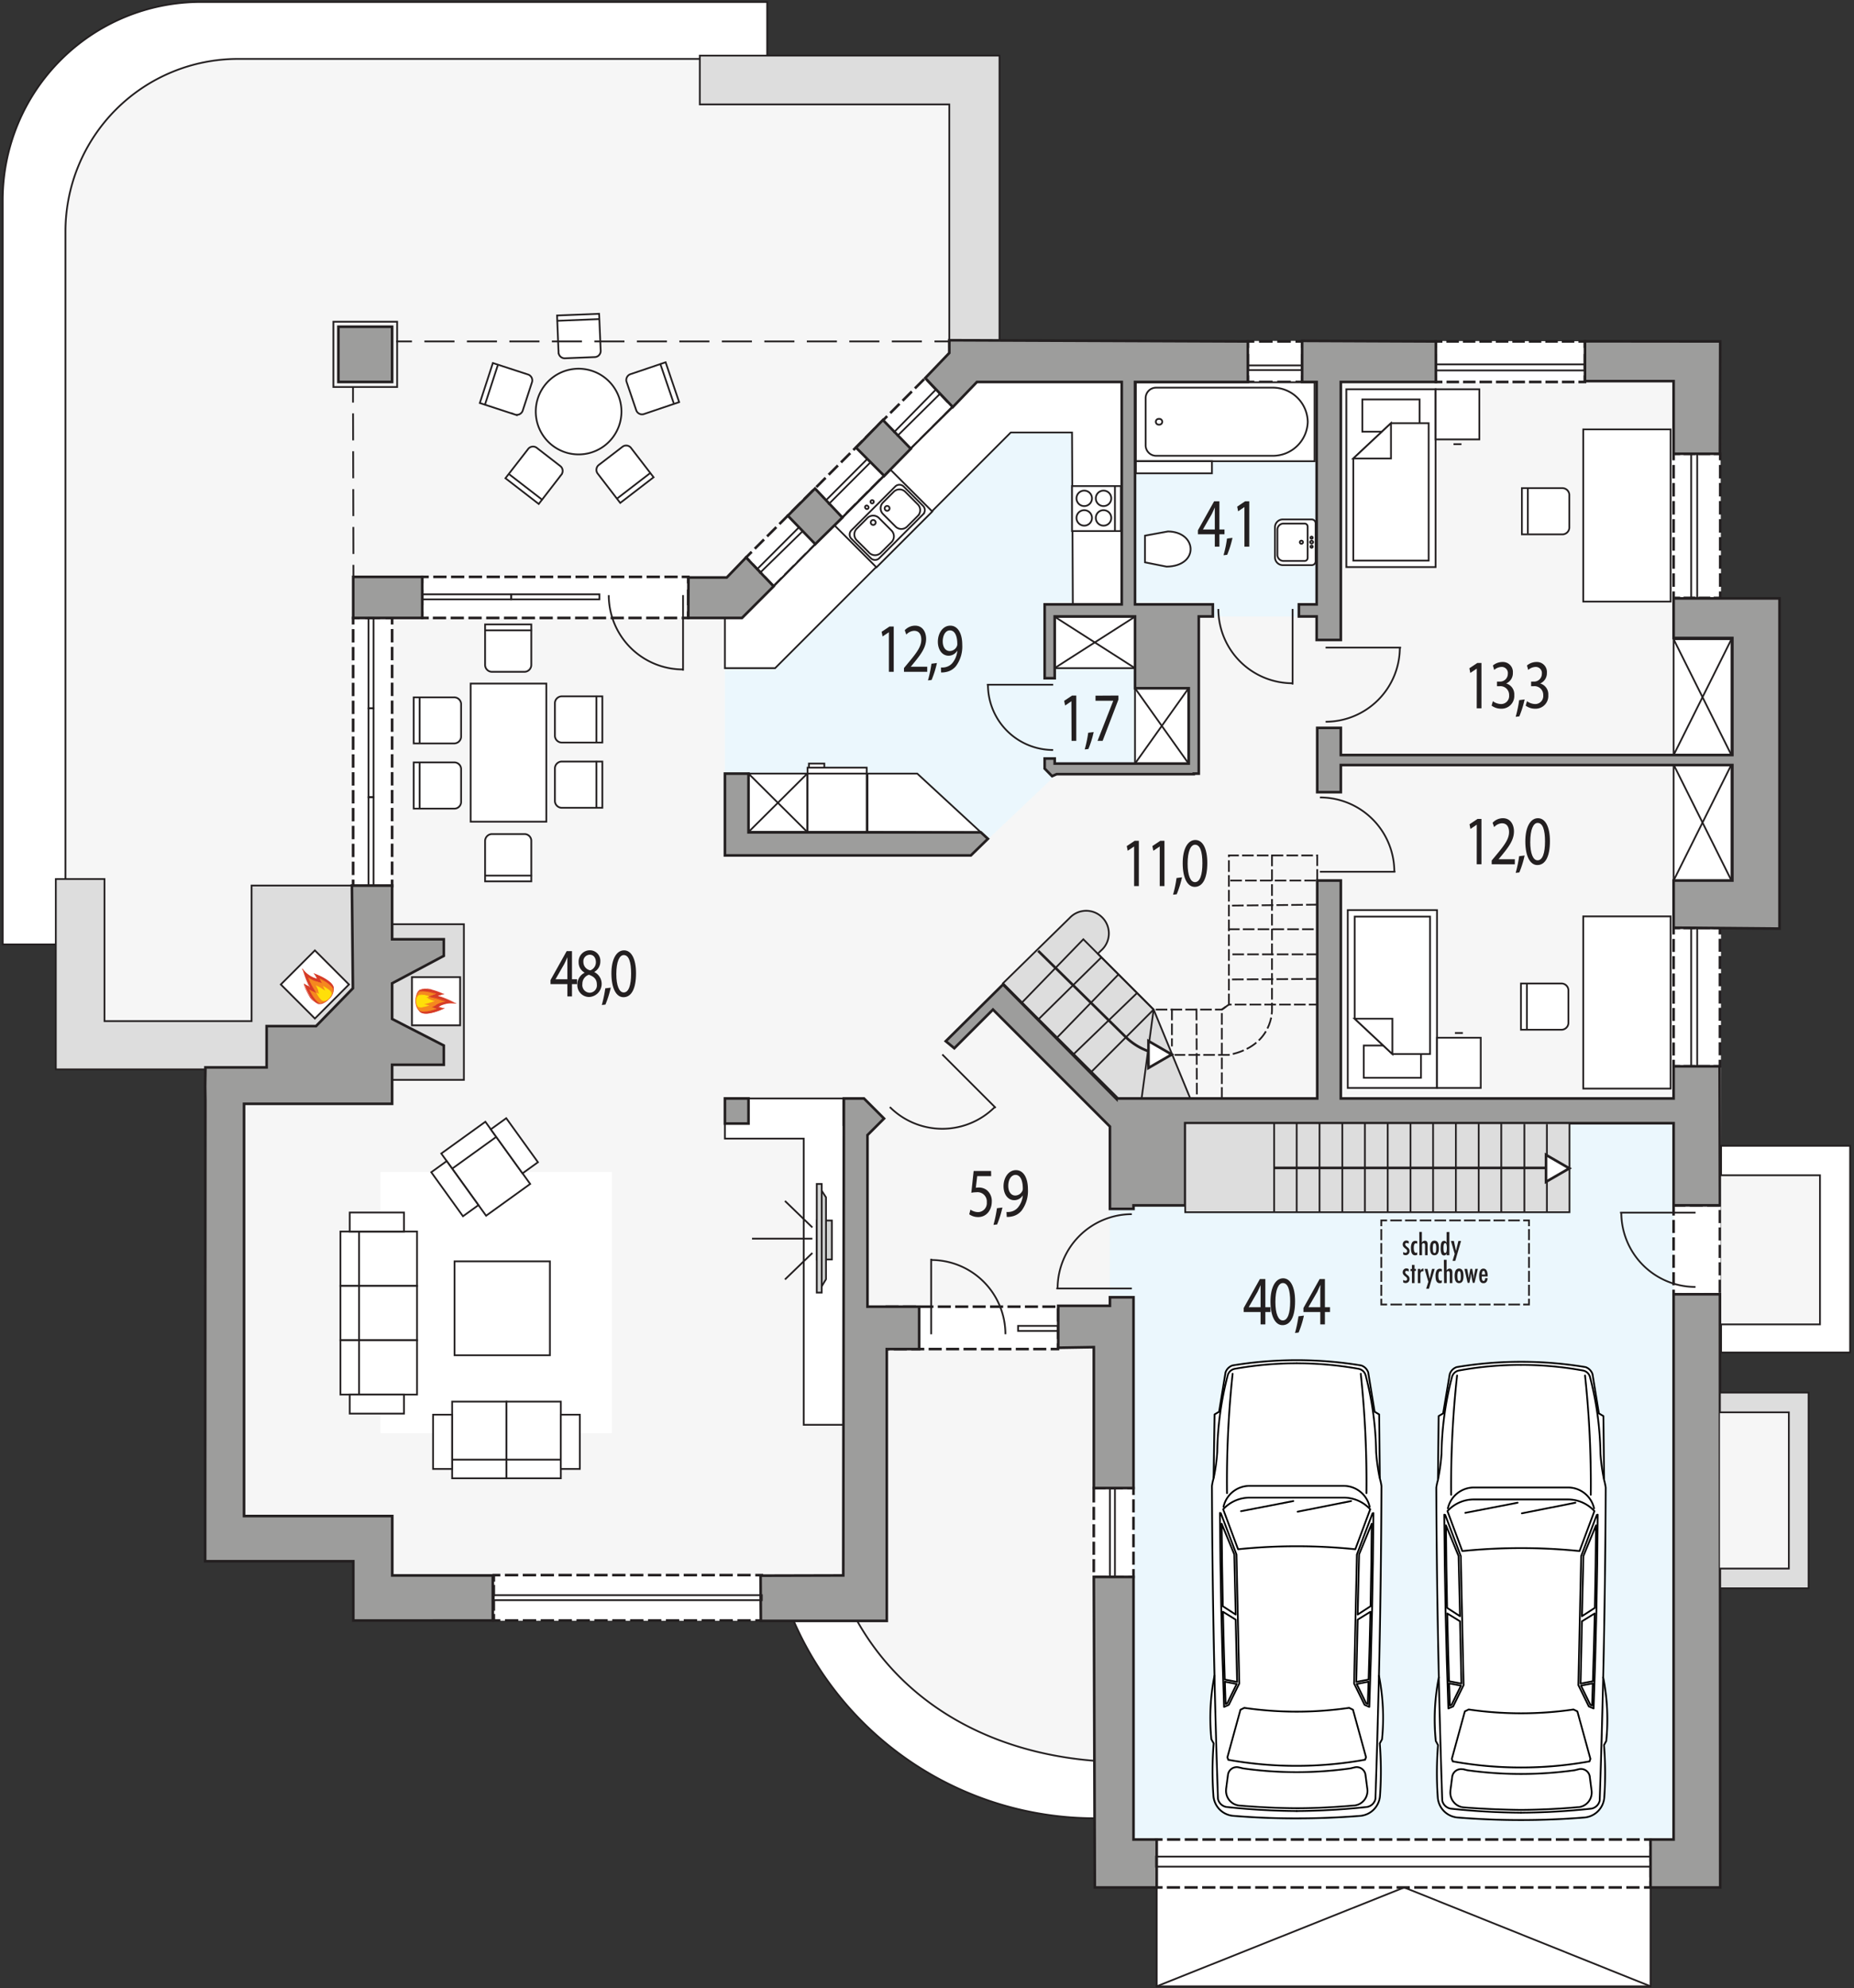 <svg xmlns="http://www.w3.org/2000/svg" viewBox="0 0 531.87 570.26"><rect x="0" y="0" width="531.87" height="570.26" fill="#333333" stroke="none"/><defs><style>.a,.aa,.ab,.ap,.aw,.e,.g,.x,.y,.z{fill:#fff;}.a,.aa,.ab,.ac,.ad,.ae,.af,.ag,.ah,.ai,.am,.an,.ao,.ap,.aq,.as,.at,.au,.av,.aw,.ax,.ay,.d,.h,.i,.j,.k,.l,.m,.n,.o,.p,.q,.r,.s,.t,.u,.v,.w,.x,.y,.z{stroke:#231f20;}.a,.ac,.ae,.af,.ag,.ap,.aq,.as,.at,.au,.ax,.ay,.d,.h,.i,.j,.k,.l,.m,.n,.o,.p,.q,.r,.s,.t,.u,.v,.w,.x{stroke-linecap:square;}.a,.aa,.ab,.ac,.ae,.af,.ag,.am,.an,.ap,.aq,.as,.at,.au,.ax,.ay,.d,.h,.i,.j,.k,.l,.m,.n,.o,.p,.q,.r,.s,.t,.u,.v,.w,.x{stroke-miterlimit:10;}.a,.aa,.ab,.ac,.ad,.ag,.ah,.ai,.am,.an,.aq,.as,.at,.au,.av,.ax,.ay,.d,.e,.f,.y,.z{stroke-width:0.5px;}.b{fill:#f6f6f6;}.c{fill:#ebf7fd;}.ad,.af,.ai,.an,.ao,.as,.c,.d,.y{fill-rule:evenodd;}.ac,.ad,.av,.d{fill:#ddd;}.e,.f{stroke:#000;stroke-linejoin:round;}.ab,.e,.f{stroke-linecap:round;}.ag,.ah,.ai,.ao,.aq,.as,.at,.au,.ax,.ay,.f,.h,.i,.j,.k,.l,.m,.n,.o,.p,.q,.r,.s,.t,.u,.v,.w{fill:none;}.ae,.af,.ao,.ap,.aw,.h,.i,.j,.k,.l,.m,.n,.o,.p,.q,.r,.s,.t,.u,.v,.w,.x{stroke-width:0.75px;}.i{stroke-dasharray:3.51 2.34;}.j{stroke-dasharray:3.08 2.05;}.k{stroke-dasharray:3.06 2.04;}.l{stroke-dasharray:3.76 2.51;}.m{stroke-dasharray:3.14 2.09;}.n{stroke-dasharray:3.7 2.46;}.o{stroke-dasharray:2.84 1.89;}.p{stroke-dasharray:2.59 1.73;}.q{stroke-dasharray:3.11 2.07;}.r{stroke-dasharray:2.57 1.71;}.s{stroke-dasharray:2.97 1.98;}.t{stroke-dasharray:3.04 2.03;}.u{stroke-dasharray:2.69 1.79;}.v{stroke-dasharray:3.08 2.05;}.w{stroke-dasharray:2.5 1.67;}.x{stroke-dasharray:3 2;}.ad,.ah,.ai,.ao,.av,.aw,.y,.z{stroke-miterlimit:22.93;}.ae,.af{fill:#9d9d9c;}.aj{fill:#d73c27;}.ak{fill:#f5881f;}.al{fill:#ffdf09;}.am,.an{fill:#d3d5d4;}.aq{stroke-dasharray:2.83 1.42;}.ar{fill:#231f20;}.at{stroke-dasharray:7.24 3.62;}.au{stroke-dasharray:8.13 4.06;}.ax{stroke-dasharray:2.82 1.41;}.ay{stroke-dasharray:2.66 1.33;}</style></defs><rect class="a" x="331.83" y="540.13" width="141.67" height="29.55"/><path class="b" d="M493.74,171.49l-.25-73.57-119.94-.16-57.73.16L274,97.59V16.9H68.24a49.5,49.5,0,0,0-49.5,49.49V292.78H101l0,13.9-42-.55-.08,141.64h42.5v17l144.51.09c13.69,24.31,38.8,37.87,68.1,40.16l.12,36.3H493.49l.25-275H510.5V171.62Z"/><path class="a" d="M314,505c-29.3-2.29-54.43-15.84-68.12-40.15-2.34-4.14-20.05-4.26-18.25-.12A94.3,94.3,0,0,0,314,521.48C314.21,521.48,316.2,505.21,314,505Z"/><path class="a" d="M68.24,16.9H220.09V.57H57.58A56.8,56.8,0,0,0,.78,57.37V270.86h18V66.39A49.5,49.5,0,0,1,68.24,16.9Z"/><polygon class="c" points="480.12 355.36 480.12 322.14 318.41 322.14 318.41 374.76 325.18 374.76 325.18 527.58 480.55 527.58 480.55 355.36 480.12 355.36"/><polygon class="d" points="200.76 15.95 200.76 29.95 272.33 29.95 272.33 99.47 286.73 99.47 286.73 29.95 286.73 26.17 286.73 15.95 200.76 15.95"/><path class="e" d="M436.33,522q9.1,0,18.18-.73a6.24,6.24,0,0,0,5.72-5.77,100.14,100.14,0,0,0-.08-15l.65-1.19a62,62,0,0,0-.88-18.24q.61-27.19.72-54.4a15,15,0,0,0-.46-2.19l-.2-18.34-1.29-.77-1.84-11.28a3.2,3.2,0,0,0-2-2,112.31,112.31,0,0,0-36.95,0,3.18,3.18,0,0,0-2,2L414,405.37l-1.29.77-.2,18.34a15,15,0,0,0-.47,2.19q.11,27.21.73,54.4a61.69,61.69,0,0,0-.88,18.24l.64,1.19a100.14,100.14,0,0,0-.07,15,6.23,6.23,0,0,0,5.71,5.77Q427.23,522,436.33,522Z"/><path class="f" d="M459.92,481.07q-.41,17.69-1,35.34a3,3,0,0,1-2.42,2.32,199.46,199.46,0,0,1-20.15,1.15"/><path class="f" d="M457.17,490l-1.37-.59-3-6.11.8-37,4.48-11.81.26-.09Q458.19,462.23,457.17,490Z"/><path class="f" d="M460.13,424.23a54.47,54.47,0,0,1-1-7.3,91.49,91.49,0,0,0-3-22,2.55,2.55,0,0,0-2-1.86,98.59,98.59,0,0,0-17.82-1.61"/><path class="f" d="M412.75,481.07q.4,17.69,1,35.34a3,3,0,0,0,2.42,2.32,199.27,199.27,0,0,0,20.14,1.15"/><path class="f" d="M415.36,432.62a7.66,7.66,0,0,1,7.46-6l13.51,0,13.52,0a7.65,7.65,0,0,1,7.45,6"/><path class="f" d="M415.5,490l1.37-.59,3-6.11-.8-37-4.47-11.81-.27-.09Q414.49,462.23,415.5,490Z"/><path class="f" d="M412.54,424.23a54.45,54.45,0,0,0,1-7.3,91.5,91.5,0,0,1,3-22,2.54,2.54,0,0,1,2-1.86,98.48,98.48,0,0,1,17.81-1.61"/><path class="f" d="M436.33,444a163.09,163.09,0,0,0-16.83.85l-4.26-11.46a10.24,10.24,0,0,1,7.58-3.34h27a10.28,10.28,0,0,1,7.58,3.34l-4.27,11.46A163.09,163.09,0,0,0,436.33,444Z"/><line class="f" x1="451.95" y1="430.98" x2="436.59" y2="434.03"/><line class="f" x1="435.37" y1="430.98" x2="420.36" y2="433.89"/><path class="f" d="M457.86,437.47q-.09,11.83-.34,23.67l-3.69,2.39.41-17.26Z"/><path class="f" d="M457.49,462.74q-.21,9.72-.53,19.44l-3.53.67.4-17.86Z"/><path class="f" d="M456.94,482.8l-3.39.64,2.69,5.52.49.21Z"/><path class="f" d="M414.81,437.47q.09,11.83.33,23.67l3.7,2.39-.41-17.26Z"/><path class="f" d="M415.18,462.74q.21,9.72.52,19.44l3.54.67-.4-17.86Z"/><path class="f" d="M415.72,482.8l3.4.64-2.7,5.52-.48.21C415.86,487.05,415.79,484.92,415.72,482.8Z"/><path class="f" d="M436.33,519.09q8.24-.06,16.45-.79l.16,0a4.23,4.23,0,0,0,3.65-4.73l-.52-4c0-.1,0-.19-.05-.28a2.56,2.56,0,0,0-3.08-1.88l-1.21.3a111.29,111.29,0,0,1-30.79,0l-1.21-.3-.27,0a2.56,2.56,0,0,0-2.86,2.21l-.52,4a.78.78,0,0,0,0,.16,4.23,4.23,0,0,0,3.83,4.59Q428.1,519,436.33,519.09Z"/><path class="f" d="M436.33,506.92A109.55,109.55,0,0,0,456,505.17l.25-.73-3.74-13.61-1.1-.54a104.31,104.31,0,0,1-30.08,0l-1.1.54-3.73,13.61.25.73A109.36,109.36,0,0,0,436.33,506.92Z"/><path class="f" d="M454.71,394.5a291.76,291.76,0,0,1,1.65,34.21"/><path class="f" d="M416.3,428.71A291.76,291.76,0,0,1,418,394.5"/><path class="e" d="M372,521.52q9.11,0,18.18-.72a6.22,6.22,0,0,0,5.71-5.78,98.83,98.83,0,0,0-.07-15l.65-1.18a62,62,0,0,0-.88-18.24q.62-27.19.72-54.4a14.71,14.71,0,0,0-.47-2.19l-.19-18.35-1.3-.77-1.84-11.27a3.19,3.19,0,0,0-2-2,113,113,0,0,0-36.94,0,3.19,3.19,0,0,0-2,2l-1.84,11.27-1.3.77L348.15,424a14.71,14.71,0,0,0-.47,2.19q.1,27.19.73,54.4a61.68,61.68,0,0,0-.89,18.24l.65,1.18a98.83,98.83,0,0,0-.07,15,6.22,6.22,0,0,0,5.71,5.78Q362.89,521.54,372,521.52Z"/><path class="f" d="M395.58,480.6q-.4,17.67-1,35.34a3,3,0,0,1-2.43,2.31A199.28,199.28,0,0,1,372,519.41"/><path class="f" d="M392.82,489.55l-1.36-.6-3-6.11.8-37,4.48-11.8.26-.09Q393.83,461.74,392.82,489.55Z"/><path class="f" d="M395.78,423.76a56.12,56.12,0,0,1-1-7.3,91.93,91.93,0,0,0-3-22,2.58,2.58,0,0,0-2-1.87A99.5,99.5,0,0,0,372,391"/><path class="f" d="M348.41,480.6q.39,17.67,1,35.34a3,3,0,0,0,2.43,2.31A199.28,199.28,0,0,0,372,519.41"/><path class="f" d="M351,432.15a7.66,7.66,0,0,1,7.46-6h27a7.66,7.66,0,0,1,7.46,6"/><path class="f" d="M351.16,489.55l1.36-.6,3-6.11-.8-37L350.23,434l-.26-.09Q350.15,461.74,351.16,489.55Z"/><path class="f" d="M348.2,423.76a56.12,56.12,0,0,0,1-7.3,91.93,91.93,0,0,1,3-22,2.58,2.58,0,0,1,2-1.87A99.5,99.5,0,0,1,372,391"/><path class="f" d="M372,443.47a163.1,163.1,0,0,0-16.83.86l-4.27-11.46a10.28,10.28,0,0,1,7.59-3.34h27a10.28,10.28,0,0,1,7.59,3.34l-4.27,11.46A163.1,163.1,0,0,0,372,443.47Z"/><line class="f" x1="387.61" y1="430.51" x2="372.25" y2="433.56"/><line class="f" x1="371.03" y1="430.51" x2="356.02" y2="433.42"/><path class="f" d="M393.52,437q-.09,11.83-.34,23.67l-3.69,2.39.4-17.25Z"/><path class="f" d="M393.14,462.26q-.21,9.72-.52,19.44l-3.54.68.41-17.86Z"/><path class="f" d="M392.6,482.32l-3.4.65,2.7,5.52.48.21C392.46,486.57,392.53,484.45,392.6,482.32Z"/><path class="f" d="M350.46,437q.1,11.83.34,23.67l3.69,2.39-.4-17.25Z"/><path class="f" d="M350.84,462.26q.21,9.72.52,19.44l3.54.68-.41-17.86Z"/><path class="f" d="M351.38,482.32l3.4.65-2.7,5.52-.48.21C351.52,486.57,351.45,484.45,351.38,482.32Z"/><path class="f" d="M372,518.61c5.49,0,11-.3,16.44-.79l.17,0a4.22,4.22,0,0,0,3.65-4.73l-.53-4.05a1.28,1.28,0,0,0-.05-.27,2.55,2.55,0,0,0-3.08-1.88l-1.21.29a110.19,110.19,0,0,1-30.78,0l-1.21-.29-.28-.05a2.54,2.54,0,0,0-2.85,2.2l-.53,4.05c0,.06,0,.11,0,.16a4.22,4.22,0,0,0,3.83,4.59C361,518.31,366.5,518.58,372,518.61Z"/><path class="f" d="M372,506.45a109.56,109.56,0,0,0,19.63-1.76l.25-.72-3.74-13.61-1.1-.54a104.31,104.31,0,0,1-30.08,0l-1.1.54L352.11,504l.25.72A109.56,109.56,0,0,0,372,506.45Z"/><path class="f" d="M390.37,394A291.66,291.66,0,0,1,392,428.24"/><path class="f" d="M352,428.24A291.66,291.66,0,0,1,353.61,394"/><rect class="g" x="101.3" y="177.23" width="11.19" height="76.91"/><polyline class="h" points="112.49 252.64 112.49 254.14 110.99 254.14"/><line class="i" x1="108.65" y1="254.14" x2="103.97" y2="254.14"/><polyline class="h" points="102.8 254.14 101.3 254.14 101.3 252.64"/><line class="j" x1="101.3" y1="250.58" x2="101.3" y2="179.76"/><polyline class="h" points="101.3 178.73 101.3 177.23 102.8 177.23"/><line class="i" x1="105.14" y1="177.23" x2="109.82" y2="177.23"/><polyline class="h" points="110.99 177.23 112.49 177.23 112.49 178.73"/><line class="j" x1="112.49" y1="180.78" x2="112.49" y2="251.61"/><rect class="g" x="121.13" y="165.45" width="76.32" height="11.78"/><polyline class="h" points="197.45 175.73 197.45 177.23 195.95 177.23"/><line class="k" x1="193.91" y1="177.23" x2="123.65" y2="177.23"/><polyline class="h" points="122.63 177.23 121.13 177.23 121.13 175.73"/><line class="l" x1="121.13" y1="173.22" x2="121.13" y2="168.21"/><polyline class="h" points="121.13 166.95 121.13 165.45 122.63 165.45"/><line class="k" x1="124.67" y1="165.45" x2="194.93" y2="165.45"/><polyline class="h" points="195.95 165.45 197.45 165.45 197.45 166.95"/><line class="l" x1="197.45" y1="169.46" x2="197.45" y2="174.48"/><rect class="g" x="357.97" y="97.92" width="15.55" height="11.63"/><polyline class="h" points="373.52 108.05 373.52 109.55 372.02 109.55"/><line class="m" x1="369.93" y1="109.55" x2="360.52" y2="109.55"/><polyline class="h" points="359.47 109.55 357.97 109.55 357.97 108.05"/><line class="n" x1="357.97" y1="105.59" x2="357.97" y2="100.66"/><polyline class="h" points="357.97 99.42 357.97 97.92 359.47 97.92"/><line class="m" x1="361.56" y1="97.92" x2="370.97" y2="97.92"/><polyline class="h" points="372.02 97.92 373.52 97.92 373.52 99.42"/><line class="n" x1="373.52" y1="101.89" x2="373.52" y2="106.82"/><rect class="g" x="411.92" y="97.92" width="42.77" height="11.63"/><polyline class="h" points="454.69 108.05 454.69 109.55 453.19 109.55"/><line class="o" x1="451.3" y1="109.55" x2="414.37" y2="109.55"/><polyline class="h" points="413.42 109.55 411.92 109.55 411.92 108.05"/><line class="n" x1="411.92" y1="105.59" x2="411.92" y2="100.66"/><polyline class="h" points="411.92 99.42 411.92 97.92 413.42 97.92"/><line class="o" x1="415.31" y1="97.92" x2="452.24" y2="97.92"/><polyline class="h" points="453.19 97.92 454.69 97.92 454.69 99.42"/><line class="n" x1="454.69" y1="101.89" x2="454.69" y2="106.82"/><rect class="g" x="480.12" y="130.14" width="13.37" height="41.35"/><polyline class="h" points="493.49 170 493.49 171.5 491.99 171.5"/><line class="p" x1="490.26" y1="171.49" x2="482.49" y2="171.49"/><polyline class="h" points="481.62 171.5 480.12 171.5 480.12 170"/><line class="q" x1="480.12" y1="167.92" x2="480.12" y2="132.68"/><polyline class="h" points="480.12 131.64 480.12 130.14 481.62 130.14"/><line class="p" x1="483.35" y1="130.14" x2="491.13" y2="130.14"/><polyline class="h" points="491.99 130.14 493.49 130.14 493.49 131.64"/><line class="q" x1="493.49" y1="133.72" x2="493.49" y2="168.96"/><rect class="g" x="480.12" y="266.13" width="13.28" height="39.69"/><polyline class="h" points="493.41 304.32 493.41 305.82 491.91 305.82"/><line class="r" x1="490.19" y1="305.82" x2="482.48" y2="305.82"/><polyline class="h" points="481.62 305.82 480.12 305.82 480.12 304.32"/><line class="s" x1="480.12" y1="302.34" x2="480.12" y2="268.63"/><polyline class="h" points="480.12 267.63 480.12 266.13 481.62 266.13"/><line class="r" x1="483.34" y1="266.13" x2="491.05" y2="266.13"/><polyline class="h" points="491.91 266.13 493.41 266.13 493.41 267.63"/><line class="s" x1="493.41" y1="269.62" x2="493.41" y2="303.33"/><rect class="g" x="331.64" y="527.58" width="141.86" height="13.75"/><polyline class="h" points="473.5 539.83 473.5 541.33 472 541.33"/><line class="t" x1="469.97" y1="541.33" x2="334.16" y2="541.33"/><polyline class="h" points="333.14 541.33 331.64 541.33 331.64 539.83"/><line class="u" x1="331.64" y1="538.04" x2="331.64" y2="529.98"/><polyline class="h" points="331.64 529.08 331.64 527.58 333.14 527.58"/><line class="t" x1="335.17" y1="527.58" x2="470.99" y2="527.58"/><polyline class="h" points="472 527.58 473.5 527.58 473.5 529.08"/><line class="u" x1="473.5" y1="530.87" x2="473.5" y2="538.94"/><rect class="g" x="141.65" y="451.74" width="76.9" height="13.02"/><polyline class="h" points="218.55 463.26 218.55 464.76 217.05 464.76"/><line class="v" x1="215" y1="464.76" x2="144.18" y2="464.76"/><polyline class="h" points="143.16 464.76 141.66 464.76 141.66 463.26"/><line class="w" x1="141.65" y1="461.59" x2="141.65" y2="454.08"/><polyline class="h" points="141.66 453.25 141.66 451.75 143.16 451.75"/><line class="v" x1="145.21" y1="451.74" x2="216.02" y2="451.74"/><polyline class="h" points="217.05 451.75 218.55 451.75 218.55 453.25"/><line class="w" x1="218.55" y1="454.91" x2="218.55" y2="462.43"/><polygon class="x" points="221.93 168.16 273.34 116.75 265.43 108.43 214.03 159.88 221.93 168.16"/><rect class="x" x="480.12" y="345.69" width="13.28" height="25.5"/><rect class="x" x="313.78" y="426.78" width="11.39" height="25.49"/><rect class="x" x="254.4" y="374.76" width="49.11" height="12.16"/><rect class="g" x="109.17" y="336.12" width="66.38" height="74.9"/><polygon class="c" points="377.72 109.55 328.52 109.55 328.47 109.31 280.26 109.55 212.86 177.23 207.96 177.23 207.96 245.34 278.52 245.34 303.13 222.03 343.9 221.87 343.9 176.8 343.9 176.8 377.72 176.8 377.72 109.55"/><polygon class="y" points="207.96 177.23 212.86 177.23 280.26 109.55 321.8 109.55 321.8 173.34 307.77 173.64 307.54 124.04 289.96 124.04 222.36 191.63 207.96 191.63 207.96 177.23"/><path class="y" d="M150.58,192.68H141a2,2,0,0,1-1.84-2V179.08h13.26v11.56A2,2,0,0,1,150.58,192.68Z"/><line class="z" x1="152.59" y1="180.78" x2="139.32" y2="180.78"/><path class="y" d="M150.58,239.22H141a2,2,0,0,0-1.84,2v11.56h13.26V241.26A1.94,1.94,0,0,0,150.58,239.22Z"/><line class="z" x1="152.59" y1="251.12" x2="139.32" y2="251.12"/><rect class="z" x="135.02" y="196.05" width="21.71" height="39.61"/><path class="y" d="M132.28,201.79v9.59a2,2,0,0,1-2,1.84H118.68V200h11.56A2,2,0,0,1,132.28,201.79Z"/><line class="z" x1="120.38" y1="199.78" x2="120.38" y2="213.05"/><path class="y" d="M132.28,220.49v9.6a1.94,1.94,0,0,1-2,1.83H118.68V218.66h11.56A1.94,1.94,0,0,1,132.28,220.49Z"/><line class="z" x1="120.38" y1="218.49" x2="120.38" y2="231.75"/><path class="y" d="M159.19,201.54v9.6a2,2,0,0,0,2,1.83H172.8V199.71H161.23A2,2,0,0,0,159.19,201.54Z"/><line class="z" x1="171.1" y1="199.54" x2="171.1" y2="212.8"/><path class="y" d="M159.19,220.25v9.59a2,2,0,0,0,2,1.84H172.8V218.41H161.23A2,2,0,0,0,159.19,220.25Z"/><line class="z" x1="171.1" y1="218.24" x2="171.1" y2="231.51"/><rect class="z" x="130.4" y="361.76" width="27.36" height="26.93"/><polygon class="y" points="241.91 322.67 241.91 315.04 207.96 315.04 207.96 326.56 230.57 326.56 230.57 408.64 242.09 408.64 242.09 322.67 241.91 322.67"/><rect class="aa" x="100.81" y="353.21" width="18.83" height="15.59"/><rect class="aa" x="100.81" y="368.8" width="18.83" height="15.59"/><rect class="aa" x="100.81" y="384.38" width="18.83" height="15.59"/><rect class="aa" x="97.66" y="353.21" width="5.35" height="15.59"/><rect class="aa" x="97.66" y="368.8" width="5.35" height="15.59"/><rect class="aa" x="97.66" y="384.38" width="5.35" height="15.59"/><rect class="aa" x="100.33" y="347.75" width="15.56" height="5.46"/><rect class="aa" x="100.33" y="399.97" width="15.56" height="5.46"/><rect class="ab" x="129.71" y="401.99" width="15.59" height="18.83"/><rect class="ab" x="145.3" y="401.99" width="15.59" height="18.83"/><rect class="a" x="129.71" y="418.63" width="15.59" height="5.35"/><rect class="a" x="145.3" y="418.63" width="15.59" height="5.35"/><rect class="a" x="124.24" y="405.74" width="5.46" height="15.56"/><rect class="a" x="160.88" y="405.74" width="5.46" height="15.56"/><rect class="ab" x="132.46" y="327.08" width="15.59" height="18.83" transform="translate(-170.22 145.44) rotate(-35.77)"/><rect class="a" x="126.67" y="325.79" width="15.59" height="5.35" transform="translate(-166.62 140.54) rotate(-35.77)"/><rect class="a" x="144.82" y="320.85" width="5.46" height="15.56" transform="translate(-164.25 148.22) rotate(-35.77)"/><rect class="a" x="127.74" y="333.15" width="5.46" height="15.56" transform="translate(-174.66 140.56) rotate(-35.77)"/><rect class="z" x="454.2" y="262.82" width="25.06" height="49.39"/><path class="y" d="M449.94,283.9v9.6a2,2,0,0,1-2,1.83H436.33V282.07H447.9A2,2,0,0,1,449.94,283.9Z"/><line class="z" x1="438.03" y1="281.9" x2="438.03" y2="295.16"/><path class="y" d="M450.2,141.84v9.59a2,2,0,0,1-2,1.83H436.6V140h11.56A2,2,0,0,1,450.2,141.84Z"/><line class="z" x1="438.3" y1="139.83" x2="438.3" y2="153.09"/><rect class="z" x="454.2" y="123.15" width="25.06" height="49.39"/><rect class="z" x="480.12" y="219.3" width="16.59" height="33.24"/><line class="z" x1="480.12" y1="219.3" x2="496.71" y2="252.54"/><line class="z" x1="496.71" y1="219.3" x2="480.12" y2="252.54"/><rect class="z" x="480.12" y="183.33" width="16.59" height="33.24"/><line class="z" x1="480.12" y1="183.33" x2="496.71" y2="216.57"/><line class="z" x1="496.71" y1="183.33" x2="480.12" y2="216.57"/><rect class="z" x="386.24" y="111.64" width="25.6" height="51"/><rect class="z" x="390.83" y="114.56" width="16.42" height="9.25"/><polygon class="y" points="388.23 131.5 399.04 121.37 409.85 121.37 409.85 160.78 388.23 160.78 388.23 131.5"/><polygon class="y" points="388.22 131.5 399.04 131.5 399.04 121.37 388.22 131.5"/><rect class="z" x="411.84" y="111.64" width="12.55" height="14.39"/><line class="z" x1="416.97" y1="127.39" x2="419.26" y2="127.39"/><rect class="z" x="386.64" y="261.02" width="25.6" height="51"/><rect class="z" x="391.23" y="299.86" width="16.42" height="9.25"/><polygon class="y" points="388.63 292.17 399.44 302.3 410.25 302.3 410.25 262.88 388.63 262.88 388.63 292.17"/><polygon class="y" points="388.62 292.17 399.44 292.17 399.44 302.3 388.62 292.17"/><rect class="z" x="412.24" y="297.63" width="12.55" height="14.39"/><line class="z" x1="417.38" y1="296.27" x2="419.66" y2="296.27"/><rect class="z" x="325.84" y="109.65" width="51.28" height="22.63"/><path class="y" d="M365,111.18H331.66a3,3,0,0,0-3,2.93v13.68a3,3,0,0,0,3,2.93H365A10,10,0,0,0,375.16,121h0A10,10,0,0,0,365,111.18Z"/><path class="y" d="M332.5,121.79a.83.83,0,1,1,0-1.65.83.83,0,1,1,0,1.65Z"/><rect class="z" x="325.84" y="132.28" width="21.84" height="3.47"/><path class="y" d="M377.42,150.05V161a1.12,1.12,0,0,1-1.17,1.08h-8.16a2.26,2.26,0,0,1-2.33-2.16v-8.78a2.26,2.26,0,0,1,2.33-2.17h8.16A1.13,1.13,0,0,1,377.42,150.05Z"/><path class="y" d="M375.13,151v9a.88.88,0,0,1-.87.89H368.2a1.76,1.76,0,0,1-1.74-1.77v-7.19a1.76,1.76,0,0,1,1.74-1.77h6.06A.88.88,0,0,1,375.13,151Z"/><path class="y" d="M373.79,155.51a.45.45,0,0,1-.9,0,.45.45,0,0,1,.9,0Z"/><path class="y" d="M376.72,155.48a.45.45,0,0,1-.89,0,.45.45,0,0,1,.89,0Z"/><path class="y" d="M376.59,156.76a.32.32,0,1,1-.31-.29A.3.3,0,0,1,376.59,156.76Z"/><path class="y" d="M376.58,154.19a.32.32,0,1,1-.32-.29A.3.3,0,0,1,376.58,154.19Z"/><path class="y" d="M334.67,162.51l-6.2-1.23v-7.65l6.6-1.21C343.46,152.52,344.12,162.36,334.67,162.51Z"/><rect class="z" x="325.61" y="197.39" width="15.37" height="21.6"/><line class="z" x1="325.61" y1="197.39" x2="340.98" y2="218.99"/><line class="z" x1="340.98" y1="197.39" x2="325.61" y2="218.99"/><rect class="z" x="302.52" y="176.86" width="23.09" height="14.77"/><line class="z" x1="302.52" y1="176.86" x2="325.61" y2="191.63"/><line class="z" x1="325.61" y1="176.86" x2="302.52" y2="191.63"/><rect class="z" x="307.54" y="139.41" width="14.04" height="12.9"/><path class="y" d="M314.36,148.54a2.22,2.22,0,1,1,2.22,2.22,2.23,2.23,0,0,1-2.22-2.22Z"/><path class="y" d="M314.36,142.93a2.22,2.22,0,1,1,2.22,2.22,2.23,2.23,0,0,1-2.22-2.22Z"/><path class="y" d="M308.82,142.93a2.22,2.22,0,1,1,2.22,2.22,2.23,2.23,0,0,1-2.22-2.22Z"/><path class="y" d="M308.82,148.54a2.22,2.22,0,1,1,2.22,2.22,2.23,2.23,0,0,1-2.22-2.22Z"/><line class="z" x1="319.85" y1="139.41" x2="319.85" y2="152.31"/><rect class="z" x="242.13" y="140.24" width="22.64" height="16.96" transform="translate(-30.93 222.77) rotate(-45)"/><path class="y" d="M244.25,154.52l5.58,5.58a1.7,1.7,0,0,0,2.4,0l12.59-12.6a1.7,1.7,0,0,0,0-2.39l-5.59-5.59a1.71,1.71,0,0,0-2.4,0l-12.59,12.59A1.7,1.7,0,0,0,244.25,154.52Z"/><path class="y" d="M245.83,155l3.49,3.49a2.35,2.35,0,0,0,3.31.11l3.19-3.18a2.36,2.36,0,0,0-.12-3.31l-3.49-3.49a2.36,2.36,0,0,0-3.31-.12l-3.18,3.19A2.35,2.35,0,0,0,245.83,155Z"/><path class="y" d="M253.37,147.48l3.49,3.49a2.35,2.35,0,0,0,3.31.12l3.19-3.19a2.35,2.35,0,0,0-.12-3.3l-3.49-3.5a2.34,2.34,0,0,0-3.3-.11l-3.19,3.19A2.34,2.34,0,0,0,253.37,147.48Z"/><path class="y" d="M251,149.35a.69.69,0,1,1-1,1,.73.73,0,0,1,0-1A.71.71,0,0,1,251,149.35Z"/><path class="y" d="M255,145.31a.7.7,0,1,1-1,0A.73.73,0,0,1,255,145.31Z"/><path class="y" d="M250.55,143.59a.47.47,0,1,1-.69,0A.49.49,0,0,1,250.55,143.59Z"/><path class="y" d="M249,145.16a.47.47,0,1,1-.66.66.47.47,0,1,1,.66-.66Z"/><polyline class="y" points="232.06 220.16 232.06 218.99 236.48 218.99 236.48 220.16"/><rect class="z" x="231.67" y="220.16" width="16.97" height="18.46"/><line class="z" x1="231.67" y1="221.87" x2="248.63" y2="221.87"/><rect class="z" x="214.73" y="221.87" width="16.85" height="16.75"/><line class="z" x1="214.73" y1="221.87" x2="231.58" y2="238.62"/><line class="z" x1="231.58" y1="221.87" x2="214.73" y2="238.62"/><polygon class="y" points="281.4 238.72 248.86 238.62 248.86 221.87 263.14 221.87 281.4 238.72"/><rect class="ac" x="112.49" y="265.07" width="20.59" height="44.64"/><polygon class="d" points="102.28 292.86 102.28 253.98 72.17 253.98 72.17 292.86 29.98 292.86 29.98 252.11 16.01 252.11 16.01 306.7 26.52 306.7 29.98 306.7 102.41 306.7 102.41 292.86 102.28 292.86"/><path class="ad" d="M341.45,315l-10.51-25.49-16-16,.89-.86a6.5,6.5,0,1,0-9-9.35L287.74,282l6.81,6.85h0l2.18,2.19h0l24.11,24Z"/><rect class="ae" x="207.96" y="315.04" width="6.77" height="7.2"/><polygon class="af" points="263.69 374.76 248.86 374.76 248.86 325.55 253.61 320.8 247.85 315.04 242.09 315.04 241.91 451.84 218.19 451.9 218.27 464.88 254.4 464.88 254.4 386.92 263.69 386.92 263.69 374.76"/><polygon class="af" points="325.18 372.06 318.41 372.06 318.41 374.51 303.58 374.51 303.58 386.54 313.79 386.37 313.79 426.78 325.18 426.78 325.18 372.06"/><polygon class="af" points="325.18 527.58 325.18 452.27 313.79 452.27 314.08 541.33 331.83 541.33 331.83 527.58 325.18 527.58"/><polygon class="af" points="480.12 315.04 384.65 315.04 384.65 252.54 377.88 252.54 377.88 315.04 320.28 315.04 320.28 315.17 287.74 282.35 271.32 298.62 273.77 300.64 284.86 289.55 318.41 323.1 318.41 346.72 325.18 346.72 325.18 345.71 340.01 345.71 340.01 322.14 408.7 322.14 411.58 322.14 480.12 322.14 480.12 345.69 493.41 345.69 493.32 305.82 480.12 305.82 480.12 315.04"/><polygon class="af" points="480.12 171.62 480.12 182.99 496.97 182.99 496.97 216.54 384.65 216.54 384.65 208.76 377.88 208.76 377.88 227.2 384.65 227.2 384.65 219.42 496.97 219.42 496.97 252.54 480.12 252.54 480.12 266.07 510.5 266.33 510.5 171.62 480.12 171.62"/><polygon class="af" points="454.69 97.88 454.69 109.31 480.12 109.31 480.12 130.14 493.41 130.14 493.49 97.92 454.69 97.88"/><polygon class="af" points="411.92 97.92 373.55 97.76 373.55 109.55 377.72 109.55 377.72 173.34 372.62 173.34 372.62 176.8 377.72 176.8 377.72 183.54 384.65 183.54 384.65 109.55 411.92 109.55 411.92 97.92"/><polygon class="af" points="357.97 109.55 357.97 97.92 272.33 97.58 272.33 101.23 272.33 101.23 265.43 108.43 273.34 116.75 280.26 109.55 321.8 109.55 321.8 173.34 299.69 173.34 299.69 174.79 299.69 176.8 299.69 194.51 302.57 194.51 302.57 176.8 325.61 176.8 325.61 197.39 341.02 197.39 341.02 218.99 302.57 218.99 302.57 217.55 299.69 217.55 299.69 220.43 301.82 222.6 303.13 222.03 342.46 222.03 342.46 221.87 343.9 221.87 343.9 197.39 343.9 194.08 343.9 176.8 347.93 176.8 347.93 173.34 325.61 173.34 325.61 109.55 357.97 109.55"/><path class="af" d="M253.29,120.45l8,8.25-7.63,7.78-8.08-8.09Z"/><polygon class="af" points="233.81 140.11 241.66 148.43 233.88 156.06 226.01 147.91 233.81 140.11"/><polygon class="af" points="214.03 159.88 221.93 168.16 212.86 177.23 197.45 177.23 197.5 165.62 208.5 165.62 214.03 159.88"/><rect class="ae" x="101.33" y="165.45" width="19.8" height="11.78"/><rect class="ae" x="97.08" y="93.71" width="15.41" height="15.84"/><polygon class="af" points="281.4 238.72 214.73 238.72 214.73 221.87 207.96 221.87 207.96 245.34 211.85 245.34 214.73 245.34 278.52 245.34 283.41 240.57 281.4 238.72"/><rect class="ag" x="105.72" y="228.64" width="1.44" height="25.5"/><rect class="ag" x="105.72" y="203.15" width="1.44" height="25.49"/><rect class="ag" x="105.72" y="177.23" width="1.44" height="25.92"/><rect class="ag" x="121.13" y="170.46" width="25.49" height="1.44"/><rect class="ag" x="146.62" y="170.46" width="25.34" height="1.44"/><line class="ag" x1="217.18" y1="163.26" x2="229.13" y2="151.31"/><line class="ag" x1="218.04" y1="164.27" x2="230.14" y2="152.46"/><line class="ag" x1="221.93" y1="168.16" x2="233.88" y2="156.06"/><line class="ag" x1="237" y1="143.44" x2="248.66" y2="131.78"/><line class="ag" x1="237.77" y1="144.54" x2="249.43" y2="132.88"/><line class="ag" x1="241.66" y1="148.43" x2="253.61" y2="136.48"/><line class="ag" x1="256.49" y1="123.95" x2="268.4" y2="111.81"/><line class="ag" x1="257.5" y1="124.96" x2="269.45" y2="113.15"/><line class="ag" x1="261.24" y1="128.7" x2="273.34" y2="116.75"/><rect class="ag" x="357.97" y="104.8" width="15.55" height="1.34"/><rect class="ag" x="411.92" y="104.51" width="42.77" height="1.73"/><rect class="ag" x="485.16" y="130.14" width="1.73" height="41.33"/><rect class="ag" x="485.16" y="266.13" width="1.73" height="39.69"/><rect class="ag" x="331.64" y="532.48" width="142" height="2.88"/><rect class="ag" x="318.41" y="426.93" width="1.44" height="25.34"/><rect class="ag" x="292.06" y="380.27" width="11.46" height="1.45"/><rect class="ag" x="141.65" y="457.5" width="76.9" height="1.44"/><line class="ah" x1="195.95" y1="170.68" x2="195.95" y2="192.35"/><path class="ai" d="M174.64,170.69A21.31,21.31,0,0,0,196,192"/><line class="ah" x1="270.33" y1="302.43" x2="285.65" y2="317.75"/><path class="ai" d="M255.27,317.5a21.3,21.3,0,0,0,30.12,0"/><line class="ah" x1="267.13" y1="382.68" x2="267.13" y2="361.01"/><path class="ai" d="M288.43,382.67a21.3,21.3,0,0,0-21.3-21.3"/><line class="ah" x1="324.71" y1="369.54" x2="303.04" y2="369.54"/><path class="ai" d="M324.7,348.23a21.32,21.32,0,0,0-21.3,21.31"/><line class="ah" x1="486.42" y1="347.79" x2="464.75" y2="347.79"/><path class="ai" d="M486.41,369.1a21.3,21.3,0,0,1-21.29-21.31"/><line class="ah" x1="378.64" y1="250.02" x2="400.31" y2="250.02"/><path class="ai" d="M378.65,228.71A21.32,21.32,0,0,1,400,250"/><line class="ah" x1="380.28" y1="185.73" x2="401.94" y2="185.73"/><path class="ai" d="M380.29,207a21.3,21.3,0,0,0,21.29-21.3"/><line class="ah" x1="370.82" y1="174.65" x2="370.82" y2="196.32"/><path class="ai" d="M349.52,174.66a21.3,21.3,0,0,0,21.3,21.3"/><line class="ah" x1="302.14" y1="196.38" x2="283.1" y2="196.38"/><path class="ai" d="M302.13,215.1a18.72,18.72,0,0,1-18.71-18.72"/><path class="y" d="M169.18,106.17a12.29,12.29,0,1,1-15.06,8.69A12.29,12.29,0,0,1,169.18,106.17Z"/><path class="y" d="M178.63,128.09l-6.92,5.32a1.77,1.77,0,0,0-.19,2.49l6.41,8.34,9.57-7.36-6.42-8.34A1.76,1.76,0,0,0,178.63,128.09Z"/><line class="z" x1="186.68" y1="135.56" x2="177.11" y2="142.92"/><path class="y" d="M179.73,109.46l2.81,8.26a1.77,1.77,0,0,0,2.29,1l10-3.39-3.88-11.43-10,3.39A1.77,1.77,0,0,0,179.73,109.46Z"/><line class="z" x1="189.39" y1="104.25" x2="193.28" y2="115.67"/><path class="y" d="M162,102.76l8.72-.35a1.77,1.77,0,0,0,1.6-1.92L171.87,90l-12.06.48.42,10.51A1.77,1.77,0,0,0,162,102.76Z"/><line class="z" x1="159.72" y1="92.01" x2="171.77" y2="91.53"/><path class="y" d="M149.93,117.84l2.71-8.29a1.78,1.78,0,0,0-1.25-2.17l-10-3.26-3.74,11.47,10,3.27A1.77,1.77,0,0,0,149.93,117.84Z"/><line class="z" x1="139.07" y1="116.22" x2="142.81" y2="104.74"/><path class="y" d="M160.82,133.73l-6.9-5.34a1.78,1.78,0,0,0-2.46.45L145,137.16l9.55,7.38,6.43-8.32A1.77,1.77,0,0,0,160.82,133.73Z"/><line class="z" x1="155.65" y1="143.41" x2="146.1" y2="136.04"/><rect class="ag" x="95.64" y="92.27" width="18.29" height="18.72"/><rect class="aa" x="118.18" y="280.25" width="13.82" height="13.82"/><path class="aj" d="M120.68,283.88c1.93-1.1,6.69,1.23,6.69,1.23a15.18,15.18,0,0,0-1.78.5,22.13,22.13,0,0,1,5.25,2.26,7.49,7.49,0,0,0-4.77.73l-.25.15a15.1,15.1,0,0,0,1.67.46s-4.7,2.3-6.66,1.25h0a1.36,1.36,0,0,1-.44-.35,4.91,4.91,0,0,1-.12-5.89,1.34,1.34,0,0,1,.21-.2h0l.19-.12"/><path class="aj" d="M120.52,283.88a4.07,4.07,0,0,1,2.34-.26,13,13,0,0,1,3,.79q.56.21,1.11.45c.06,0,.51.17.52.24l-.8.21-.55.16-.17,0-.17.06c-.11,0-.11,0,0,.05a2.87,2.87,0,0,0,.59.17l.59.2c.37.13.74.28,1.11.43a21.86,21.86,0,0,1,2.86,1.44c-.07,0-.23,0-.3,0a6.79,6.79,0,0,0-2.62,0,6.7,6.7,0,0,0-1,.28,3.41,3.41,0,0,0-1,.51c-.12.11-.08,0,0,.08a1.12,1.12,0,0,0,.26.08l.58.17c.1,0,.73.18.73.19s-.42.19-.49.22c-.35.15-.7.3-1,.43a13.73,13.73,0,0,1-2.87.79,4.4,4.4,0,0,1-2.54-.2H121s-.29,0-.31,0a3.93,3.93,0,0,1-1.48-3.3,5.21,5.21,0,0,1,.28-1.84,2.58,2.58,0,0,1,1-1.44c.08,0,.23,0,.31,0a2.57,2.57,0,0,0-1,1.4,5.25,5.25,0,0,0-.29,1.88,3.91,3.91,0,0,0,1.49,3.3h0a4.14,4.14,0,0,0,2.82,0,18.22,18.22,0,0,0,2.67-.9l.74-.32a.67.67,0,0,0,.12-.06,8.28,8.28,0,0,0-1-.26l-.46-.14-.09,0c-.11,0-.11,0,0-.08a1,1,0,0,1,.25-.15,7,7,0,0,1,1-.43,7.52,7.52,0,0,1,1.88-.35,8.54,8.54,0,0,1,2.14.1h-.3a21.54,21.54,0,0,0-2-1.06,19.7,19.7,0,0,0-2-.81c-.35-.13-.71-.24-1.08-.34l-.09,0c-.13,0-.14,0,0-.05a.58.58,0,0,1,.17-.06l.58-.17c.07,0,1-.24,1-.24s-.11-.06-.12-.06q-.34-.17-.69-.3a17.87,17.87,0,0,0-2.55-.88,4.22,4.22,0,0,0-3,0c-.08,0-.23,0-.31,0"/><path class="ak" d="M125,288.22l-1.19.66,1.29.44h0c-1.65.61-3.61,1.08-4.52.6h0a.92.92,0,0,1-.26-.21l0,0a4.36,4.36,0,0,1-.11-5.06l0,0a.43.43,0,0,1,.12-.11l0,0,0,0,0,0c.89-.51,2.89-.05,4.56.58l-.15.05-1.88.67,1.94.48a18.71,18.71,0,0,1,2.85,1,6.83,6.83,0,0,0-2.53.85l-.24.14"/><path class="ak" d="M125.19,288.22l-.84.46s-.33.14-.34.19.17.07.21.08a8.16,8.16,0,0,1,1,.35c.06,0,.09,0,0,.05a1.74,1.74,0,0,1-.53.18,11.83,11.83,0,0,1-1.16.34,8.14,8.14,0,0,1-1.76.26,3.2,3.2,0,0,1-1.23-.15c-.9-.37-1.2-1.69-1.27-2.56a3.76,3.76,0,0,1,.82-2.88c.56-.53,1.7-.38,2.39-.28a12.56,12.56,0,0,1,2.19.56,3.47,3.47,0,0,1,.47.17s-.14.05-.18.06l-.35.12-1.16.42a1.33,1.33,0,0,0-.32.11s0,0,.1,0c.86.21,1.73.4,2.57.67.45.15.9.31,1.34.49l.58.25.09,0c.12,0,.12.05,0,.06a1.17,1.17,0,0,1-.27,0,7.78,7.78,0,0,0-2.41.93c-.08,0-.22-.05-.3,0a7.94,7.94,0,0,1,1.94-.83l.47-.1a1.17,1.17,0,0,0,.27,0c.08,0,.15,0,0-.06a6.72,6.72,0,0,0-1.07-.45,24.6,24.6,0,0,0-2.66-.79l-.53-.13a1.59,1.59,0,0,1-.39-.1c-.06,0,0,0,0,0a1.33,1.33,0,0,1,.35-.13l1-.37.36-.13.07,0,.15-.05a1.82,1.82,0,0,0-.28-.11,14.05,14.05,0,0,0-2-.56,3.31,3.31,0,0,0-1.74,0c-.79.28-1.09,1.31-1.19,2.05a4.56,4.56,0,0,0,.51,2.92,1.57,1.57,0,0,0,.9.76,4.17,4.17,0,0,0,1.92-.1c.39-.09.78-.19,1.16-.31l.53-.18a1.69,1.69,0,0,0,.24-.08c.16-.09.1,0,0-.05a1.22,1.22,0,0,0-.38-.13L124,289a2.91,2.91,0,0,1-.28-.1,1.14,1.14,0,0,1,.31-.17l.88-.49c.08-.05.23,0,.3,0"/><path class="al" d="M122.94,286.51l-.73-.41.79-.27h0a4.42,4.42,0,0,0-2.78-.36h0a.53.53,0,0,0-.16.13l0,0a2.68,2.68,0,0,0-.07,3.1h0l.08.08h0l0,0,0,0c.55.31,1.77,0,2.8-.36l-.09,0-1.16-.41,1.19-.3a10.26,10.26,0,0,0,1.75-.64,4.06,4.06,0,0,1-1.55-.52l-.15-.08"/><path class="al" d="M122.79,286.51l-.46-.26s-.2-.08-.23-.13,0,0,0,0a2.67,2.67,0,0,1,.62-.21l.12-.05a4.62,4.62,0,0,0-.66-.22,6.91,6.91,0,0,0-1.2-.25h-.14c.11,0-.12,0-.11,0l-.19,0a.85.85,0,0,0-.3.15,2.13,2.13,0,0,0-.58,1.51,2.31,2.31,0,0,0,.46,1.67c.45.48,1.3.19,1.83,0l.63-.2a.58.58,0,0,0,.14-.05c.06-.06,0,0,0-.05h0l-.57-.21c-.09,0-.48-.1-.53-.18s0,0,0,0a1.11,1.11,0,0,1,.26-.07c.56-.14,1.11-.26,1.65-.45.23-.08.46-.17.68-.27l.18-.08c.07,0,.15,0,.09-.06s-.23,0-.31-.06a4.66,4.66,0,0,1-1.35-.54c.08,0,.23,0,.31,0a5,5,0,0,0,1.29.53c.1,0,.22,0,.32.06s.07,0,0,0a.59.59,0,0,1-.14.06c-.23.11-.47.2-.71.29a17.15,17.15,0,0,1-1.7.47c-.06,0-.23,0-.26.07s-.06,0,0,0a2.86,2.86,0,0,0,.66.23c.05,0,.51.13.53.19a14.17,14.17,0,0,1-1.39.41,3,3,0,0,1-1.66,0c-.5-.23-.64-1-.67-1.49a2.41,2.41,0,0,1,.54-1.79,1.75,1.75,0,0,1,1.31-.25,6.56,6.56,0,0,1,1.52.34c.1,0,.31.05.38.13s0,0,0,0a1.63,1.63,0,0,1-.37.13,1.09,1.09,0,0,0-.36.12c0,.05,0,0,.06.07s.42.23.64.35c-.08,0-.23,0-.31,0"/><rect class="aa" x="83.42" y="275.44" width="13.82" height="13.82" transform="translate(-173.19 146.57) rotate(-45)"/><path class="aj" d="M91.14,287.79c-2.15-.58-3.87-5.6-3.87-5.6a14.72,14.72,0,0,0,1.62.91,22.06,22.06,0,0,1-2.11-5.32,7.48,7.48,0,0,0,3.88,2.86l.28.08a14.23,14.23,0,0,0-.85-1.51S95,280.9,95.68,283h0a1.51,1.51,0,0,1,.06.56,4.89,4.89,0,0,1-4.08,4.24,1.41,1.41,0,0,1-.29,0h0l-.21,0"/><path class="aj" d="M91.25,287.9a4.13,4.13,0,0,1-1.84-1.47,13,13,0,0,1-1.57-2.69c-.17-.37-.33-.73-.47-1.11,0-.06-.24-.47-.2-.53s.62.37.71.42l.5.27.16.08.16.08c.1.07.11.05,0-.05a4.1,4.1,0,0,0-.3-.54c-.1-.18-.19-.36-.28-.55-.17-.36-.33-.72-.48-1.09a22.06,22.06,0,0,1-1-3c0,.07.17.15.21.21a6.78,6.78,0,0,0,1.88,1.82,5.87,5.87,0,0,0,.88.5,3.76,3.76,0,0,0,1.1.37c.17,0,.07.05.06-.05a1.46,1.46,0,0,0-.13-.25c-.1-.18-.19-.36-.29-.53s-.39-.64-.38-.65.43.16.5.19l1,.44a13.43,13.43,0,0,1,2.58,1.47,4.26,4.26,0,0,1,1.65,1.94l-.21-.22h0a1.49,1.49,0,0,1,.21.22,3.89,3.89,0,0,1-1.28,3.38,5.06,5.06,0,0,1-1.5,1.1,2.56,2.56,0,0,1-1.75.28c-.09,0-.13-.19-.22-.21a2.52,2.52,0,0,0,1.72-.27,5.13,5.13,0,0,0,1.54-1.11,4,4,0,0,0,1.28-3.39l.21.22h0l-.21-.22a4.14,4.14,0,0,0-2-2,17,17,0,0,0-2.53-1.26c-.24-.1-.49-.2-.75-.29l-.12-.05a7.23,7.23,0,0,0,.54.92c.08.14.16.28.23.43l0,.08c.07.09,0,.11-.05.06a1.57,1.57,0,0,1-.29-.08,5.94,5.94,0,0,1-1-.38,7.31,7.31,0,0,1-1.57-1.08,8.3,8.3,0,0,1-1.44-1.58l.21.21c.18.74.42,1.47.67,2.18a20.83,20.83,0,0,0,.82,2c.16.34.33.67.52,1l0,.09c.08.09.07.11,0,.05a.71.71,0,0,1-.15-.08l-.54-.29-.84-.5s0,.12,0,.13l.27.69a18.21,18.21,0,0,0,1.19,2.43A4.27,4.27,0,0,0,91,287.69c.09,0,.13.19.22.21"/><path class="ak" d="M91.12,281.64l1.31.38-.6-1.23,0,0c1.6.73,3.32,1.79,3.63,2.78h0a.81.81,0,0,1,0,.34v0a4.36,4.36,0,0,1-3.5,3.65h-.29l0,0c-1-.27-2.07-2-2.82-3.63L89,284l1.8.85-1-1.71a17.84,17.84,0,0,1-1.29-2.75,6.78,6.78,0,0,0,2.39,1.19l.27.07"/><path class="ak" d="M91,281.53l.92.27a2,2,0,0,0,.38.11s-.07-.17-.09-.21a7.28,7.28,0,0,1-.48-1c0-.07-.06-.05,0-.06a1.65,1.65,0,0,1,.5.24c.36.18.72.38,1.07.59a8.6,8.6,0,0,1,1.42,1.06,3.24,3.24,0,0,1,.76,1c.38.9-.34,2.05-.91,2.71A3.69,3.69,0,0,1,92,287.69c-.77,0-1.48-.92-1.89-1.48a13.19,13.19,0,0,1-1.16-1.95,4.23,4.23,0,0,1-.21-.45s.13.07.17.08l.33.16,1.12.53a1.75,1.75,0,0,0,.31.15s0-.05-.05-.1c-.45-.76-.93-1.51-1.34-2.29-.22-.42-.42-.86-.6-1.3-.08-.19-.16-.39-.23-.58a.3.3,0,0,1,0-.1c-.06-.11,0-.12,0,0a1.18,1.18,0,0,1,.22.17,7.8,7.8,0,0,0,2.36,1c.09,0,.13.19.22.22a8.13,8.13,0,0,1-2-.79c-.14-.08-.27-.17-.4-.26a1.19,1.19,0,0,0-.23-.16c-.08,0-.07-.13,0,0a5.24,5.24,0,0,0,.44,1.07,19.75,19.75,0,0,0,1.32,2.44c.09.16.18.32.28.47a1.37,1.37,0,0,1,.2.35c0,.07.05,0,0,0a1.74,1.74,0,0,1-.34-.16l-1-.48-.34-.16-.06,0-.15-.07a2.28,2.28,0,0,0,.13.28,13.68,13.68,0,0,0,1,1.82,3.38,3.38,0,0,0,1.22,1.24,2.44,2.44,0,0,0,2.3-.61,4.58,4.58,0,0,0,1.7-2.42,1.66,1.66,0,0,0-.1-1.18,4.1,4.1,0,0,0-1.43-1.28c-.34-.22-.69-.42-1-.6l-.5-.25a1.2,1.2,0,0,0-.23-.11c-.18-.06-.07-.07-.07,0s.13.26.18.35l.28.59s.15.26.13.27-.3-.08-.33-.09l-1-.28c-.09,0-.13-.19-.22-.22"/><path class="al" d="M91.39,284.33l.23.8-.75-.36h0c.45,1,1.1,2,1.71,2.22h0l.2,0h0A2.66,2.66,0,0,0,95,284.86v-.21c-.17-.61-1.23-1.27-2.23-1.73l0,.09.53,1.11-1-.63a10.63,10.63,0,0,0-1.69-.79,4.22,4.22,0,0,1,.73,1.47l0,.16"/><path class="al" d="M91.5,284.44l.15.51a1,1,0,0,1,.07.25c0,.06,0,0,0,0a2.69,2.69,0,0,1-.59-.29l-.12-.06a4,4,0,0,0,.31.63,6.27,6.27,0,0,0,.67,1l.09.1.09.07.16.11a.92.92,0,0,0,.32.1,2.16,2.16,0,0,0,1.48-.65,2.28,2.28,0,0,0,.85-1.51c0-.65-.79-1.05-1.27-1.32l-.58-.31a.84.84,0,0,0-.14-.06c-.08,0,0,0,0,.07l0,0,.25.54c.05.08.27.41.25.5s0,0,0,0-.18-.1-.23-.13a16.84,16.84,0,0,0-1.49-.85l-.67-.29-.18-.07c-.07,0-.12-.09-.11,0a1.2,1.2,0,0,0,.18.26,4.67,4.67,0,0,1,.57,1.34c0-.09-.19-.13-.21-.22a4.74,4.74,0,0,0-.55-1.29c0-.09-.13-.17-.18-.27s0-.05,0,0l.14.05c.24.09.47.2.71.31.53.25,1,.56,1.54.86,0,0,.17.14.23.14s0,.05,0,0a3,3,0,0,0-.3-.63c0-.05-.28-.45-.25-.52s1.17.64,1.27.71a2.93,2.93,0,0,1,1.16,1.18c.19.53-.25,1.16-.58,1.53a2.36,2.36,0,0,1-1.65.88c-.45,0-.82-.42-1.1-.74a6.71,6.71,0,0,1-.84-1.32c0-.09-.18-.26-.17-.36s0,0,0,0a2.26,2.26,0,0,1,.35.17,1.2,1.2,0,0,0,.34.17c.06,0,0,0,0-.09s-.14-.47-.2-.7c0,.09.19.13.21.22"/><rect class="am" x="234.31" y="350.05" width="4.33" height="11.17"/><polygon class="an" points="235.14 340.61 236.96 343.4 236.96 366.89 235.14 369.89 235.14 340.61"/><rect class="am" x="234.31" y="339.56" width="1.42" height="31.16"/><line class="am" x1="233.05" y1="355.25" x2="215.74" y2="355.25"/><line class="am" x1="233.05" y1="359.36" x2="225.18" y2="366.96"/><line class="am" x1="225.18" y1="344.43" x2="233.05" y2="352.03"/><line class="ah" x1="297.82" y1="292.43" x2="315.96" y2="274.57"/><line class="ah" x1="303.08" y1="297.76" x2="320.86" y2="279.47"/><line class="ah" x1="307.9" y1="302.43" x2="326.19" y2="284.8"/><polyline class="ai" points="313.07 307.42 330.94 289.55 310.78 269.39 293.04 287.68"/><line class="ah" x1="330.94" y1="289.55" x2="327.52" y2="314.89"/><path class="ao" d="M297.82,272.7l25.34,24.93a17.87,17.87,0,0,0,13,4.88"/><polygon class="ap" points="336.15 302.43 332.81 304.36 329.47 306.29 329.47 302.43 329.47 298.57 332.81 300.5 336.15 302.43"/><polyline class="aq" points="331.8 289.55 350.52 289.55 352.54 288.11 352.54 245.34 377.88 245.34 377.88 252.54"/><line class="aq" x1="336.2" y1="289.55" x2="336.2" y2="299.86"/><line class="aq" x1="343.24" y1="289.55" x2="343.36" y2="315.04"/><polyline class="aq" points="350.52 314.89 350.52 289.55 352.54 288.11 377.88 288.11"/><line class="aq" x1="377.77" y1="280.76" x2="352.54" y2="280.91"/><line class="aq" x1="377.88" y1="273.71" x2="352.54" y2="273.71"/><line class="aq" x1="352.54" y1="266.51" x2="377.77" y2="266.51"/><line class="aq" x1="377.77" y1="259.46" x2="352.54" y2="259.74"/><line class="aq" x1="377.27" y1="252.54" x2="352.54" y2="252.54"/><path class="aq" d="M364.9,245.35l0,44.2s.51,10.46-12.38,13H337.22"/><path class="ar" d="M423.65,191.76h0L421.8,193l-.27-1.34,2.28-1.52H425v13h-1.36Z"/><path class="ar" d="M428.27,201.1a4.06,4.06,0,0,0,2.3.82,2.3,2.3,0,0,0,2.36-2.52,2.5,2.5,0,0,0-2.69-2.6h-.79v-1.32h.79a2.21,2.21,0,0,0,2.32-2.2,1.75,1.75,0,0,0-1.83-2,3.36,3.36,0,0,0-2.08.86l-.37-1.28a4.3,4.3,0,0,1,2.73-1,2.87,2.87,0,0,1,3,3.1,3.2,3.2,0,0,1-1.92,3.06v0a3.23,3.23,0,0,1,2.32,3.34,3.65,3.65,0,0,1-3.79,3.9,4.55,4.55,0,0,1-2.71-.88Z"/><path class="ar" d="M434.81,205.58a34.21,34.21,0,0,0,1-4.78l1.57-.2a28.26,28.26,0,0,1-1.52,4.86Z"/><path class="ar" d="M438.06,201.1a4.06,4.06,0,0,0,2.31.82,2.3,2.3,0,0,0,2.35-2.52,2.5,2.5,0,0,0-2.69-2.6h-.79v-1.32H440a2.21,2.21,0,0,0,2.32-2.2,1.75,1.75,0,0,0-1.82-2,3.37,3.37,0,0,0-2.09.86l-.36-1.28a4.27,4.27,0,0,1,2.72-1,2.87,2.87,0,0,1,3,3.1,3.2,3.2,0,0,1-1.92,3.06v0a3.23,3.23,0,0,1,2.32,3.34,3.65,3.65,0,0,1-3.79,3.9,4.49,4.49,0,0,1-2.7-.88Z"/><path class="ar" d="M423.65,236.52h0l-1.81,1.22-.27-1.34,2.28-1.52H425v13h-1.36Z"/><path class="ar" d="M427.93,247.88V246.8l1.11-1.34c2.65-3.16,3.85-4.84,3.87-6.8,0-1.32-.51-2.54-2.06-2.54a3.2,3.2,0,0,0-2.21,1.1l-.45-1.24a4.05,4.05,0,0,1,2.94-1.32c2.24,0,3.19,1.92,3.19,3.78,0,2.4-1.39,4.34-3.59,7l-.83,1v0h4.67v1.46Z"/><path class="ar" d="M434.81,250.34a34.21,34.21,0,0,0,1-4.78l1.57-.2a28.26,28.26,0,0,1-1.52,4.86Z"/><path class="ar" d="M444.64,241.24c0,4.42-1.31,6.86-3.62,6.86-2,0-3.41-2.38-3.44-6.68s1.51-6.76,3.62-6.76S444.64,237.1,444.64,241.24Zm-5.65.2c0,3.38.83,5.3,2.11,5.3,1.44,0,2.13-2.1,2.13-5.42s-.66-5.3-2.11-5.3C439.89,236,439,237.9,439,241.44Z"/><path class="ar" d="M348.5,156.78v-3.54h-4.84v-1.16l4.64-8.3h1.52v8.08h1.46v1.38h-1.46v3.54Zm0-4.92v-4.34c0-.68,0-1.36,0-2h0c-.32.76-.58,1.32-.87,1.92l-2.54,4.42v0Z"/><path class="ar" d="M351,159.24a32.82,32.82,0,0,0,1-4.78l1.57-.2a28.26,28.26,0,0,1-1.52,4.86Z"/><path class="ar" d="M357,145.42h0l-1.81,1.22-.27-1.34,2.27-1.52h1.2v13H357Z"/><path class="ar" d="M307.36,201.12h0l-1.8,1.22-.28-1.34,2.28-1.52h1.2v13h-1.36Z"/><path class="ar" d="M311.18,214.94a35.71,35.71,0,0,0,1-4.78l1.57-.2a28.26,28.26,0,0,1-1.52,4.86Z"/><path class="ar" d="M320.85,199.48v1.16l-4.53,11.84h-1.46l4.51-11.5v0h-5.09v-1.46Z"/><path class="ar" d="M255,181.32h0l-1.81,1.22-.27-1.34,2.27-1.52h1.2v13H255Z"/><path class="ar" d="M259.33,192.68V191.6l1.1-1.34c2.66-3.16,3.86-4.84,3.87-6.8,0-1.32-.51-2.54-2.06-2.54A3.23,3.23,0,0,0,260,182l-.45-1.24a4.08,4.08,0,0,1,2.95-1.32c2.24,0,3.18,1.92,3.18,3.78,0,2.4-1.39,4.34-3.58,7l-.83,1v0H266v1.46Z"/><path class="ar" d="M266.21,195.14a35.71,35.71,0,0,0,1-4.78l1.57-.2a28.17,28.17,0,0,1-1.53,4.86Z"/><path class="ar" d="M269.94,191.44a4.67,4.67,0,0,0,1.13-.06,3.63,3.63,0,0,0,2.18-1.26,6.35,6.35,0,0,0,1.38-3.46h-.05a2.86,2.86,0,0,1-2.45,1.4c-1.87,0-3.08-1.76-3.08-4,0-2.46,1.43-4.62,3.56-4.62s3.44,2.16,3.44,5.48a9.46,9.46,0,0,1-1.79,6.1,4.83,4.83,0,0,1-3,1.74,5.24,5.24,0,0,1-1.29.1Zm.51-7.48c0,1.62.78,2.76,2,2.76a2.27,2.27,0,0,0,2.05-1.36,1.39,1.39,0,0,0,.13-.64c0-2.22-.66-3.92-2.13-3.92C271.3,180.8,270.45,182.12,270.45,184Z"/><path class="ar" d="M325.35,242.77h0L323.51,244l-.27-1.34,2.27-1.52h1.2v13h-1.36Z"/><path class="ar" d="M332.7,242.77h0L330.86,244l-.27-1.34,2.27-1.52h1.2v13H332.7Z"/><path class="ar" d="M336.52,256.6a34.21,34.21,0,0,0,1-4.78l1.57-.2a28.26,28.26,0,0,1-1.52,4.86Z"/><path class="ar" d="M346.35,247.49c0,4.43-1.31,6.87-3.62,6.87-2,0-3.41-2.38-3.44-6.68s1.5-6.77,3.62-6.77S346.35,243.35,346.35,247.49Zm-5.65.21c0,3.38.83,5.3,2.11,5.3,1.44,0,2.13-2.1,2.13-5.43s-.66-5.3-2.11-5.3C341.59,242.27,340.7,244.16,340.7,247.7Z"/><path class="ar" d="M361.63,379.84V376.3h-4.84v-1.16l4.64-8.3H363v8.08h1.46v1.38H363v3.54Zm0-4.92v-4.34c0-.68,0-1.36,0-2h0c-.32.76-.58,1.32-.87,1.92l-2.54,4.42v0Z"/><path class="ar" d="M371.53,373.2c0,4.42-1.31,6.86-3.62,6.86-2,0-3.41-2.38-3.44-6.68s1.51-6.76,3.62-6.76S371.53,369.06,371.53,373.2Zm-5.65.2c0,3.38.83,5.3,2.11,5.3,1.44,0,2.13-2.1,2.13-5.42s-.65-5.3-2.11-5.3C366.78,368,365.88,369.86,365.88,373.4Z"/><path class="ar" d="M371.5,382.3a35.71,35.71,0,0,0,1-4.78l1.56-.2a27.4,27.4,0,0,1-1.52,4.86Z"/><path class="ar" d="M378.76,379.84V376.3h-4.83v-1.16l4.64-8.3h1.52v8.08h1.46v1.38h-1.46v3.54Zm0-4.92v-4.34c0-.68,0-1.36.05-2h-.05c-.32.76-.57,1.32-.86,1.92l-2.55,4.42v0Z"/><path class="ar" d="M284.34,337.32h-4l-.4,3.34a4.45,4.45,0,0,1,.85-.08,3.72,3.72,0,0,1,2.24.7,4,4,0,0,1,1.49,3.34c0,2.54-1.62,4.44-3.88,4.44a4.32,4.32,0,0,1-2.59-.8l.35-1.34a4,4,0,0,0,2.23.72,2.57,2.57,0,0,0,2.46-2.82,2.67,2.67,0,0,0-3-2.88,8.64,8.64,0,0,0-1.44.14l.67-6.24h5Z"/><path class="ar" d="M285,351.3a35.71,35.71,0,0,0,1-4.78l1.57-.2a29.17,29.17,0,0,1-1.52,4.86Z"/><path class="ar" d="M288.74,347.6a4.67,4.67,0,0,0,1.13-.06,3.63,3.63,0,0,0,2.18-1.26,6.27,6.27,0,0,0,1.37-3.46h0a2.86,2.86,0,0,1-2.45,1.4c-1.87,0-3.08-1.76-3.08-4,0-2.46,1.43-4.62,3.56-4.62s3.44,2.16,3.44,5.48a9.46,9.46,0,0,1-1.79,6.1,4.83,4.83,0,0,1-3,1.74,5.24,5.24,0,0,1-1.29.1Zm.51-7.48c0,1.62.78,2.76,2,2.76a2.27,2.27,0,0,0,2.05-1.36,1.4,1.4,0,0,0,.12-.64c0-2.22-.65-3.92-2.12-3.92C290.1,337,289.25,338.28,289.25,340.12Z"/><path class="ar" d="M162.77,285.78v-3.54h-4.84v-1.16l4.64-8.3h1.52v8.08h1.46v1.38h-1.46v3.54Zm0-4.92v-4.34c0-.68,0-1.36,0-2h0c-.32.76-.58,1.32-.87,1.92l-2.54,4.42v0Z"/><path class="ar" d="M165.63,282.48a3.72,3.72,0,0,1,2.06-3.48v-.06A3.3,3.3,0,0,1,166,276a3.23,3.23,0,0,1,3.22-3.46,3,3,0,0,1,3,3.2,3.39,3.39,0,0,1-1.71,3v.06a3.77,3.77,0,0,1-1.44,7.14A3.38,3.38,0,0,1,165.63,282.48Zm5.6-.08c0-1.58-.88-2.34-2.29-2.84a2.73,2.73,0,0,0-1.87,2.68,2.19,2.19,0,0,0,2.08,2.48A2.11,2.11,0,0,0,171.23,282.4Zm-3.87-6.5a2.43,2.43,0,0,0,2,2.4,2.48,2.48,0,0,0,1.59-2.36c0-1-.5-2.12-1.76-2.12A1.87,1.87,0,0,0,167.36,275.9Z"/><path class="ar" d="M172.64,288.24a35.71,35.71,0,0,0,1-4.78l1.57-.2a28.17,28.17,0,0,1-1.53,4.86Z"/><path class="ar" d="M182.46,279.14c0,4.42-1.31,6.86-3.61,6.86-2,0-3.41-2.38-3.45-6.68s1.51-6.76,3.62-6.76S182.46,275,182.46,279.14Zm-5.65.2c0,3.38.84,5.3,2.12,5.3,1.44,0,2.12-2.1,2.12-5.42s-.65-5.3-2.11-5.3C177.71,273.92,176.81,275.8,176.81,279.34Z"/><polyline class="as" points="331.83 569.68 402.83 541.33 473.5 569.68"/><rect class="b" x="493.74" y="337.07" width="28.37" height="42.77"/><polygon class="a" points="493.74 328.62 493.74 337.07 522.11 337.07 522.11 379.84 493.74 379.84 493.74 387.9 530.75 387.9 530.75 328.62 493.74 328.62"/><line class="ag" x1="101.39" y1="166.25" x2="101.38" y2="162.25"/><line class="at" x1="101.38" y1="158.63" x2="101.28" y2="117.02"/><line class="ag" x1="101.27" y1="115.21" x2="101.27" y2="111.21"/><line class="ag" x1="113.93" y1="97.92" x2="117.93" y2="97.92"/><line class="au" x1="122" y1="97.92" x2="266.3" y2="97.92"/><line class="ag" x1="268.33" y1="97.92" x2="272.33" y2="97.92"/><polygon class="af" points="112.53 451.84 112.53 445.15 112.53 438.62 112.53 434.81 70.01 434.81 70.01 316.58 112.49 316.58 112.49 312 112.49 307.42 112.49 305.39 127.32 305.39 127.32 299.86 112.49 292.24 112.49 282.02 127.32 274.14 127.32 269.39 112.49 269.39 112.49 253.98 100.95 253.98 101.24 283.45 90.66 294.3 76.49 294.3 76.49 306.13 58.93 306.13 58.85 311.54 58.91 315.61 58.85 434.87 58.85 447.77 70.08 447.77 101.35 447.77 101.35 451.84 101.35 451.84 101.35 464.78 141.37 464.76 141.37 451.84 112.53 451.84"/><polygon class="af" points="473.5 527.58 473.5 541.33 493.49 541.33 493.41 371.2 480.12 371.2 480.12 527.58 473.5 527.58"/><rect class="b" x="493.41" y="405.06" width="19.77" height="44.8"/><polygon class="av" points="493.41 399.4 493.41 405.06 513.18 405.06 513.18 449.87 493.49 449.87 493.49 455.53 518.84 455.53 518.84 399.4 493.41 399.4"/><path class="ar" d="M404.13,356v.7a1,1,0,0,0-.57-.2.41.41,0,0,0-.19,0,.38.38,0,0,0-.15.09.4.4,0,0,0-.1.15.33.33,0,0,0,0,.17c0,.2.18.42.52.69l.36.3a2,2,0,0,1,.21.27,1.16,1.16,0,0,1,.15.62,1.2,1.2,0,0,1-.31.87,1.1,1.1,0,0,1-.84.32,1.28,1.28,0,0,1-.66-.19v-.72a1.05,1.05,0,0,0,.61.24.46.46,0,0,0,.52-.5.59.59,0,0,0-.1-.33.88.88,0,0,0-.14-.15,1.65,1.65,0,0,0-.23-.2,3.17,3.17,0,0,1-.64-.62,1.24,1.24,0,0,1,.14-1.42,1.09,1.09,0,0,1,.79-.31A1.35,1.35,0,0,1,404.13,356Z"/><path class="ar" d="M406.57,356v.76a.46.46,0,0,0-.37-.19c-.41,0-.62.44-.62,1.33s.21,1.42.61,1.42a.66.66,0,0,0,.38-.15v.7a1.3,1.3,0,0,1-.6.15q-1.2,0-1.2-2a3.3,3.3,0,0,1,.3-1.61,1,1,0,0,1,.92-.52A1.22,1.22,0,0,1,406.57,356Z"/><path class="ar" d="M407.16,353.32h.74v3.06a1,1,0,0,1,.83-.53.74.74,0,0,1,.71.39,2.22,2.22,0,0,1,.11.85V360h-.74v-2.7a1.34,1.34,0,0,0-.09-.58.36.36,0,0,0-.34-.18.48.48,0,0,0-.22.05.38.38,0,0,0-.14.14.88.88,0,0,0-.08.26,2.25,2.25,0,0,0,0,.4V360h-.74Z"/><path class="ar" d="M412.78,358c0,1.37-.42,2-1.27,2s-1.27-.69-1.27-2.08.43-2.09,1.27-2.09a1.14,1.14,0,0,1,.57.13,1,1,0,0,1,.4.38,2.22,2.22,0,0,1,.23.66A5.34,5.34,0,0,1,412.78,358Zm-.77,0a3.59,3.59,0,0,0-.11-1.11.38.38,0,0,0-.37-.31c-.18,0-.3.1-.38.31a6,6,0,0,0,0,2.18c.08.2.2.31.38.31a.38.38,0,0,0,.37-.31A3.56,3.56,0,0,0,412,358Z"/><path class="ar" d="M415.79,353.32V360H415v-.52a1.29,1.29,0,0,1-.32.46.7.7,0,0,1-.42.12.78.78,0,0,1-.74-.51,4.06,4.06,0,0,1-.23-1.61,6.07,6.07,0,0,1,.06-.92,2,2,0,0,1,.17-.64.82.82,0,0,1,.31-.37.79.79,0,0,1,.45-.12.65.65,0,0,1,.4.12.8.8,0,0,1,.16.16,1,1,0,0,1,.16.25v-3.06Zm-1.69,4.6a4.07,4.07,0,0,0,.11,1.12.39.39,0,0,0,.38.31q.26,0,.36-.33a4.92,4.92,0,0,0,0-2.16q-.1-.33-.36-.33c-.18,0-.3.1-.38.31A3.6,3.6,0,0,0,414.1,357.92Z"/><path class="ar" d="M416.24,355.92h.85l.59,2.82.7-2.82h.76l-1.66,5.7h-.78l.62-2Z"/><path class="ar" d="M404.13,364v.7a1,1,0,0,0-.57-.2.41.41,0,0,0-.19,0,.38.38,0,0,0-.15.09.4.4,0,0,0-.1.15.33.33,0,0,0,0,.17c0,.2.18.42.52.69l.36.3a2,2,0,0,1,.21.27,1.16,1.16,0,0,1,.15.62,1.2,1.2,0,0,1-.31.87,1.1,1.1,0,0,1-.84.32,1.28,1.28,0,0,1-.66-.19v-.72a1.05,1.05,0,0,0,.61.24.46.46,0,0,0,.52-.5.59.59,0,0,0-.1-.33.88.88,0,0,0-.14-.15,1.65,1.65,0,0,0-.23-.2,3.17,3.17,0,0,1-.64-.62,1.24,1.24,0,0,1,.14-1.42,1.09,1.09,0,0,1,.79-.31A1.35,1.35,0,0,1,404.13,364Z"/><path class="ar" d="M405.05,362.79h.75v1.13h.4v.59h-.4V368h-.75v-3.45h-.41v-.59h.41Z"/><path class="ar" d="M406.74,363.92h.74v.5a1.64,1.64,0,0,1,.38-.45,1.14,1.14,0,0,1,.5-.15v.79l-.13,0a.72.72,0,0,0-.58.21,1.15,1.15,0,0,0-.17.71V368h-.74Z"/><path class="ar" d="M408.69,363.92h.84l.6,2.82.69-2.82h.76l-1.65,5.7h-.79l.62-2Z"/><path class="ar" d="M413.63,364v.76a.47.47,0,0,0-.38-.19c-.41,0-.61.44-.61,1.33s.2,1.42.61,1.42a.68.68,0,0,0,.38-.15v.7a1.33,1.33,0,0,1-.6.15c-.81,0-1.21-.68-1.21-2a3.3,3.3,0,0,1,.3-1.61,1,1,0,0,1,.92-.52A1.26,1.26,0,0,1,413.63,364Z"/><path class="ar" d="M414.21,361.32H415v3.06a1,1,0,0,1,.83-.53.73.73,0,0,1,.7.39,2,2,0,0,1,.12.85V368h-.75v-2.7a1.18,1.18,0,0,0-.1-.58.35.35,0,0,0-.34-.18.46.46,0,0,0-.21.05.32.32,0,0,0-.14.14.66.66,0,0,0-.08.26,2.25,2.25,0,0,0,0,.4V368h-.75Z"/><path class="ar" d="M419.84,366c0,1.37-.42,2-1.27,2s-1.27-.69-1.27-2.08.42-2.09,1.27-2.09a1.13,1.13,0,0,1,.56.13,1,1,0,0,1,.4.38,2.22,2.22,0,0,1,.23.66A5.27,5.27,0,0,1,419.84,366Zm-.77,0a3.94,3.94,0,0,0-.11-1.11.38.38,0,0,0-.75,0,5.46,5.46,0,0,0,0,2.18.4.4,0,0,0,.37.31A.39.39,0,0,0,419,367,3.56,3.56,0,0,0,419.07,366Z"/><path class="ar" d="M420.12,363.92h.78l.23,1.3q.08.39.12.75c0,.25.06.48.08.71l0,.14v-.15c0-.18,0-.36.07-.51s0-.31.07-.44l.06-.31.28-1.49h.54l.26,1.49.09.47c0,.09,0,.2,0,.33s0,.29.05.47v.14c.05-.48.12-.95.2-1.41l.28-1.49h.73l-.95,4h-.51l-.31-1.54a5.4,5.4,0,0,1-.09-.58c0-.19-.05-.4-.07-.62,0,0,0-.06,0-.1a.66.66,0,0,0,0-.13c0,.24,0,.47-.07.69s-.06.45-.1.67l-.31,1.61h-.52Z"/><path class="ar" d="M426.05,366.6h.7c-.06.95-.45,1.42-1.17,1.42a1.19,1.19,0,0,1-.56-.12,1,1,0,0,1-.38-.37,1.84,1.84,0,0,1-.23-.65,5,5,0,0,1-.07-.93,3.22,3.22,0,0,1,.3-1.58,1,1,0,0,1,.92-.52c.81,0,1.22.72,1.22,2.14v.1h-1.71q0,1.29.51,1.29C425.9,367.38,426.05,367.12,426.05,366.6Zm0-1.05a2.88,2.88,0,0,0-.14-.84.36.36,0,0,0-.66,0,2.88,2.88,0,0,0-.14.84Z"/><rect class="av" x="340.01" y="322.14" width="110.24" height="25.53"/><line class="z" x1="371.99" y1="322.16" x2="371.99" y2="347.58"/><line class="z" x1="365.52" y1="322.16" x2="365.52" y2="347.58"/><line class="z" x1="378.54" y1="322.16" x2="378.54" y2="347.58"/><line class="aw" x1="365.53" y1="334.96" x2="450.24" y2="334.96"/><line class="z" x1="385.08" y1="322.25" x2="385.08" y2="347.67"/><line class="z" x1="391.56" y1="322.25" x2="391.56" y2="347.67"/><line class="z" x1="398.1" y1="322.25" x2="398.1" y2="347.67"/><line class="z" x1="404.64" y1="322.25" x2="404.64" y2="347.67"/><line class="z" x1="411.12" y1="322.16" x2="411.12" y2="347.58"/><line class="z" x1="417.66" y1="322.25" x2="417.66" y2="347.67"/><line class="z" x1="424.21" y1="322.33" x2="424.21" y2="347.75"/><line class="z" x1="430.68" y1="322.33" x2="430.68" y2="347.75"/><line class="z" x1="437.31" y1="322.37" x2="437.31" y2="347.79"/><line class="z" x1="443.77" y1="322.38" x2="443.77" y2="347.8"/><polyline class="ag" points="438.63 372.72 438.63 374.14 437.22 374.14"/><line class="ax" x1="435.8" y1="374.14" x2="398.38" y2="374.14"/><polyline class="ag" points="397.68 374.14 396.26 374.14 396.26 372.72"/><line class="ay" x1="396.26" y1="371.39" x2="396.26" y2="352.1"/><polyline class="ag" points="396.26 351.43 396.26 350.02 397.68 350.02"/><line class="ax" x1="399.09" y1="350.02" x2="436.51" y2="350.02"/><polyline class="ag" points="437.22 350.02 438.63 350.02 438.63 351.43"/><line class="ay" x1="438.63" y1="352.76" x2="438.63" y2="372.06"/><polygon class="ap" points="450.2 335.09 446.86 337.02 443.52 338.94 443.52 335.09 443.52 331.23 446.86 333.16 450.2 335.09"/></svg>